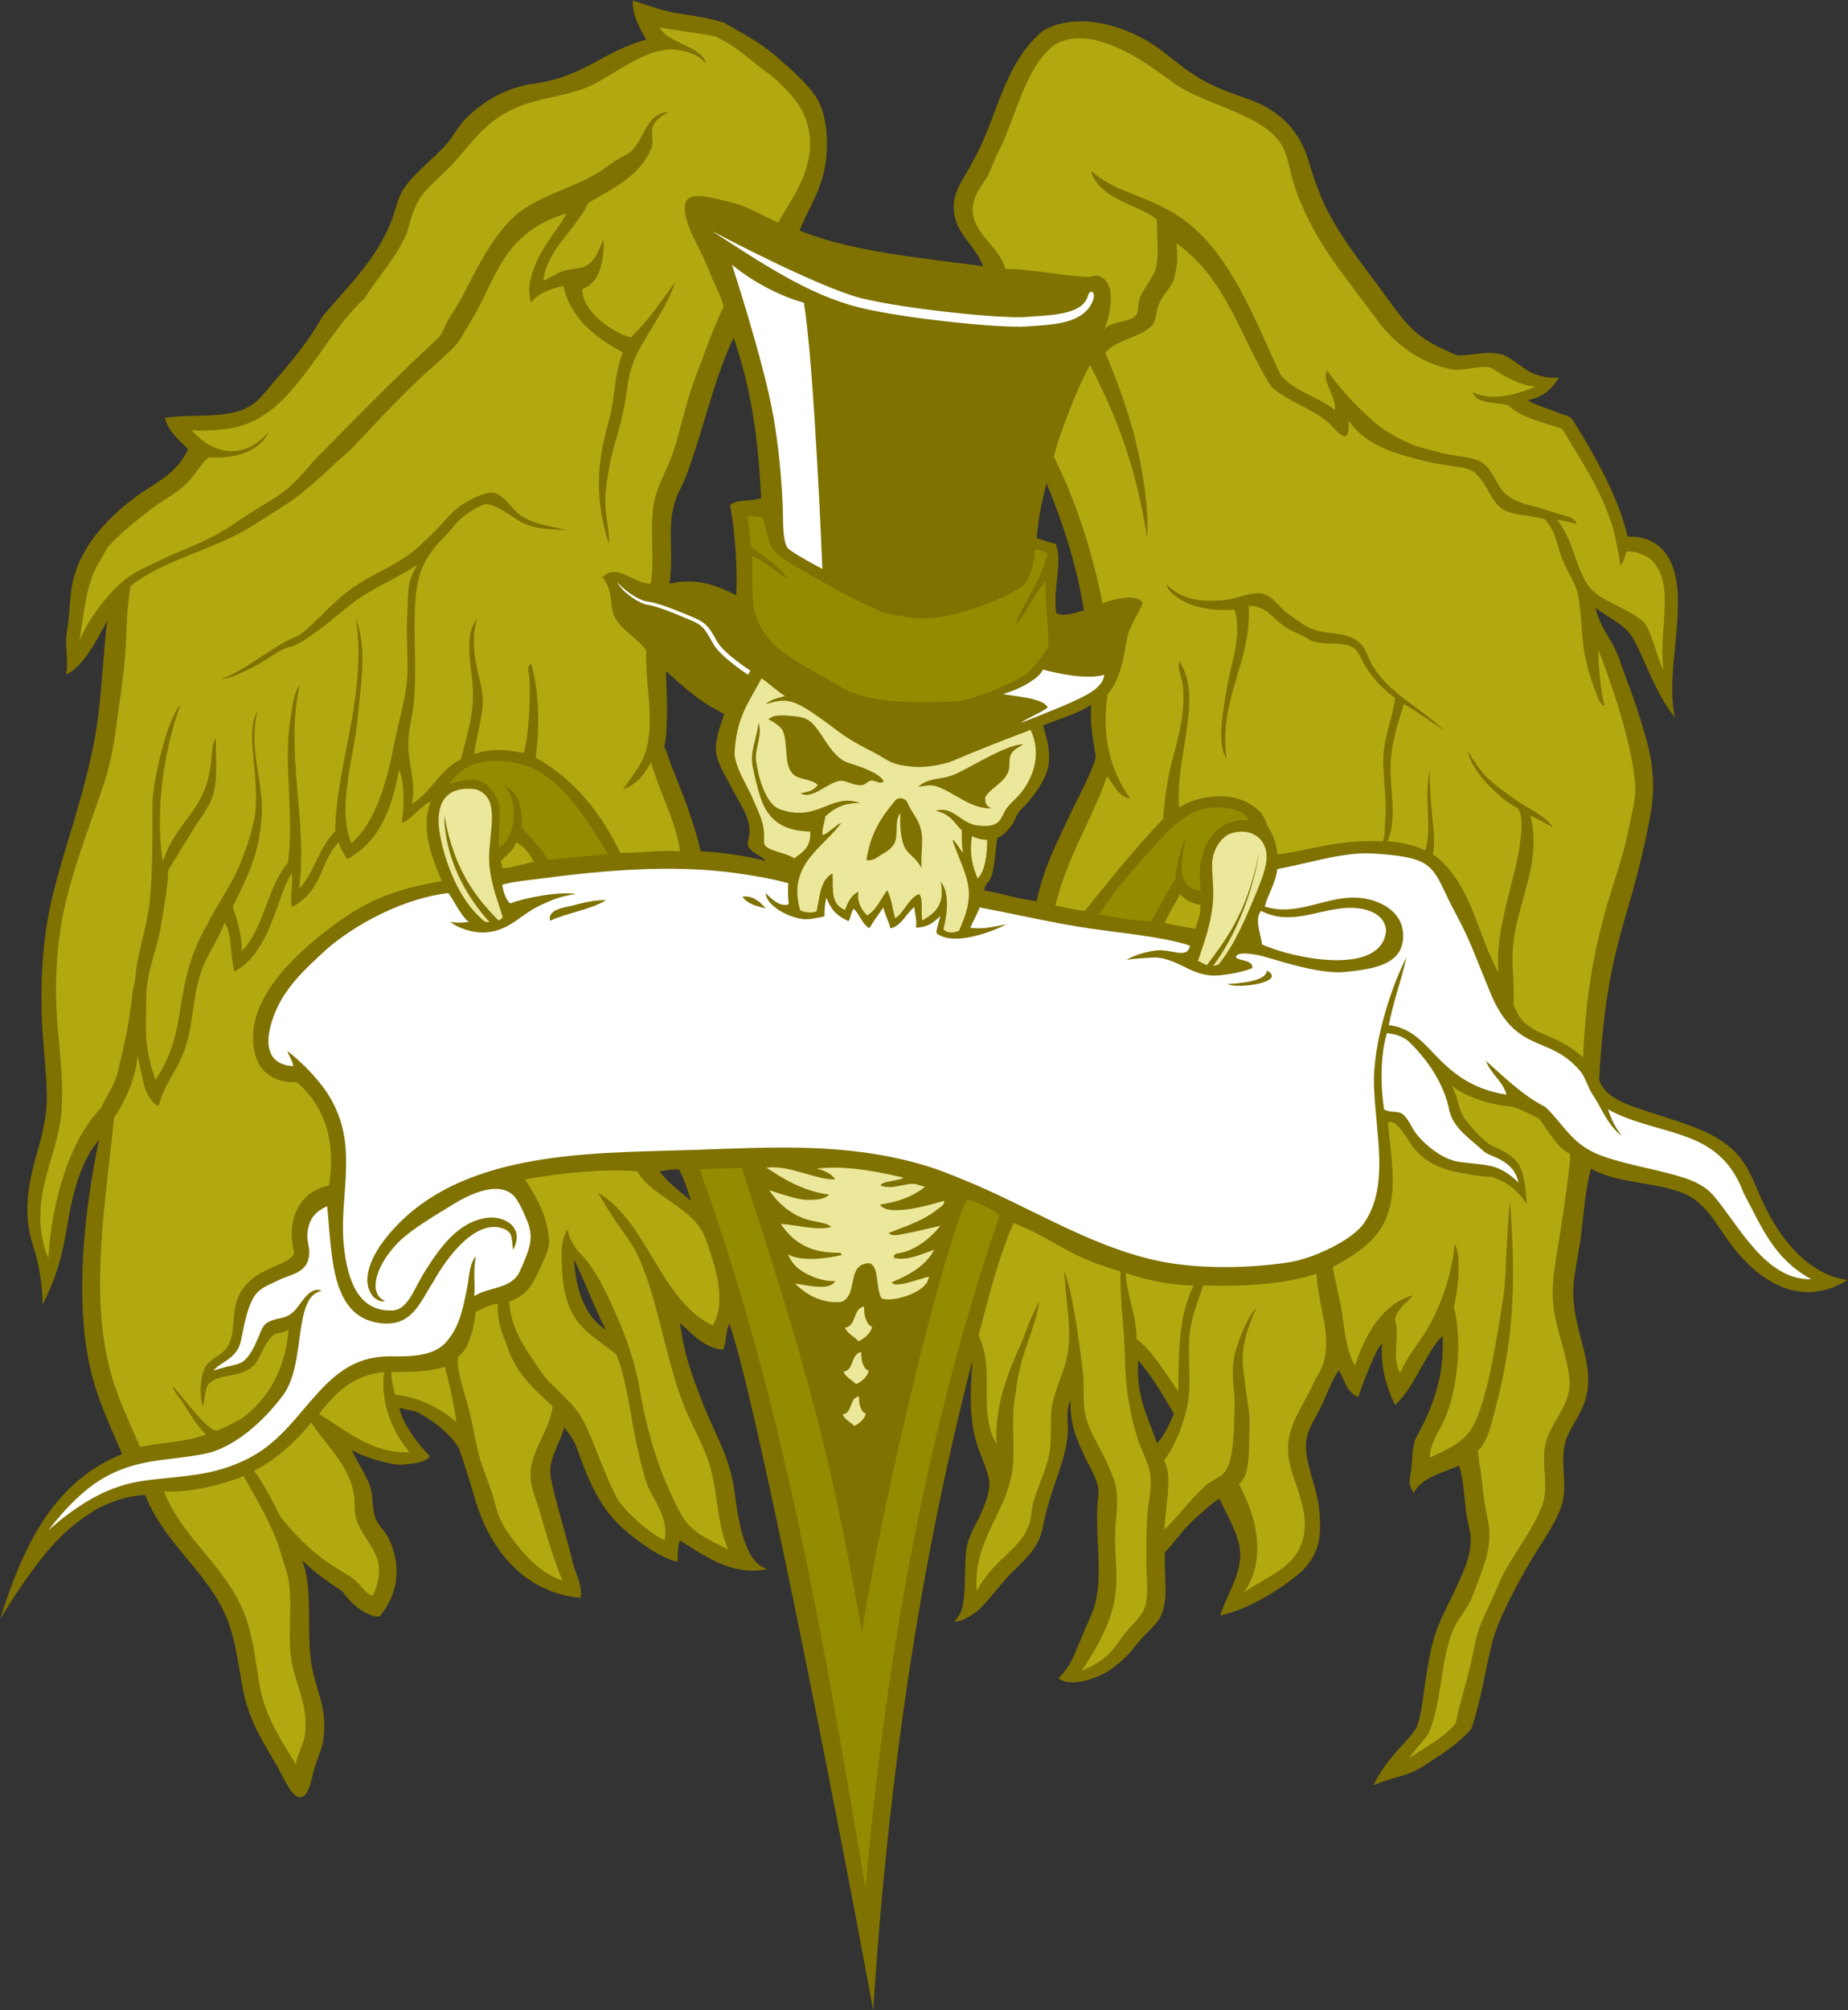 <?xml version="1.0" encoding="UTF-8" standalone="no"?>
<svg
   xmlns:dc="http://purl.org/dc/elements/1.1/"
   xmlns:cc="http://creativecommons.org/ns#"
   xmlns:rdf="http://www.w3.org/1999/02/22-rdf-syntax-ns#"
   xmlns:svg="http://www.w3.org/2000/svg"
   xmlns="http://www.w3.org/2000/svg"
   viewBox="0 0 775.547 843.293"
   height="843.293"
   width="775.547"
   xml:space="preserve"
   id="svg2"
   version="1.1"><rect x="0" y="0" width="775.547" height="843.293" fill="#333333" stroke="none"/><defs
     id="defs6" /><g
     transform="matrix(1.333,0,0,-1.333,0,843.293)"
     id="g10"><g
       transform="scale(0.1)"
       id="g12"><path
         id="path14"
         style="fill:#7f7201;fill-opacity:1;fill-rule:evenodd;stroke:none"
         d="m 207.379,4203.73 c 10.922,46.98 -5.484,87.6 3.09,134.15 9.019,48.91 7.672,100.16 16.836,148.73 25.445,134.8 142.617,241.78 244.148,305.89 48.43,30.57 95.27,62.63 120.672,120.67 -27.906,27.29 -65.5,59.84 -72.961,98.22 98.625,15 212.539,-8.87 283.43,47.7 19.574,15.62 40.004,42.86 58.929,64.55 54.582,62.56 113.028,132.77 154.357,207.66 78.72,93.72 176.98,184.76 221.69,314.31 11.02,31.93 15.61,60.34 33.68,86.99 36.61,54 93.67,93.1 134.7,140.31 22.3,25.68 37.65,58.1 61.73,81.38 55.15,53.34 110.87,87.43 196.45,106.64 169.61,17.31 236.14,106.19 370.42,140.32 -18.74,34.84 -45.12,76.13 -42.09,123.48 49.18,-16.26 97.23,-34.05 151.54,-42.1 47.24,-6.99 91.28,-14.36 135.38,-27.59 47.26,-27.94 111.41,-60.52 162.08,-104.31 46.76,-40.41 99.1,-84.99 129.09,-131.89 26.98,-42.18 37.93,-114.09 30.87,-188.02 -9.11,-95.29 -52.69,-152.23 -84.19,-230.11 166.13,-67.25 381.11,-85.58 578.08,-112.26 -28.2,73.4 -96.52,106.41 -92.6,193.64 2.35,51.77 39.5,92.37 58.93,134.7 77.21,129.94 93.73,305.53 221.7,412.52 116.48,67.24 280.2,9.55 373.22,-61.73 20.92,-16.02 57.07,-44.69 76.17,-58.68 93.17,-68.31 160.41,-75.97 240,-112.22 90.08,-47.04 128.03,-110.48 149.69,-185.51 9.06,-31.4 20.76,-63.59 30.88,-89.79 41.97,-108.79 120.31,-207.06 188.01,-297.47 34.76,-46.43 66.4,-96.26 106.64,-134.7 35.98,-34.39 87.56,-59.84 140.31,-81.39 51.19,-0.8 91.62,16.01 140.31,2.81 30.45,-8.25 73.01,-52.32 105.28,-62.43 31.21,-9.79 49.84,-13.02 73.94,-9.46 -17.81,-33.65 -50.91,-64.37 -97.83,-71.23 18.75,-15.4 70.22,-28.7 94.34,-39.66 16.79,-7.6 29.66,-6.93 44.92,-19.64 106.11,-169.29 153.4,-277.2 174.74,-370.46 101.02,2.84 149.22,-66.33 157.45,-167.97 10.04,-124.02 -35.63,-294.92 -7.64,-400.54 -59.98,65.02 -108.38,215.86 -138.28,257.41 -28.91,40.19 -74.2,55.85 -112.25,87 11.08,-47.93 31.31,-74.98 55.35,-117.64 15.06,-26.75 28.7,-71.79 40.04,-101.25 22.52,-58.31 43.54,-122.17 61.76,-185.21 17.11,-59.18 28.69,-125.48 22.44,-196.44 -3.77,-42.7 -13.47,-86.83 -22.44,-129.09 -58.46,-275.35 -123.05,-344.57 -145.94,-754.89 18.73,-64.25 108.99,-85.67 175.84,-108.11 104.55,-35.1 210.96,-60.67 273.17,-144.46 29.12,-39.2 39.68,-74.45 64.55,-129.09 58.51,-128.54 149.84,-232.79 268.63,-249.57 -150.1,-92.65 -274.35,2.95 -344.41,84.01 -53.75,62.22 -85.67,140.82 -152.41,179.59 -88.63,47.73 -221.5,35.27 -310.62,87.01 -21.74,-80.08 -22.85,-150.12 -33.67,-224.51 -8.91,-61.18 -23.87,-120.84 -22.44,-173.99 3.34,-124.88 72.91,-220.81 36.46,-333.96 -12.81,-39.78 -40.86,-75.26 -56.11,-112.24 -26.37,-63.86 2.03,-144.08 -14.05,-204.85 -15.99,-60.55 -63.37,-122.97 -95.41,-176.79 -42.98,-72.27 -109,-191.67 -128.24,-272.14 -21.25,-89.16 -32.77,-175.507 -64.31,-265.889 -49.26,-52.899 -84.24,-71.68 -141.39,-110.235 -61.23,-41.277 -91.68,-33.613 -165.96,-66.355 43.05,91.445 109.53,137.187 135.1,181.414 19.02,47.656 21.7,109.406 30.86,162.765 8.85,51.36 16.8,104.45 36.48,154.34 17.05,43.22 41.31,86.95 61.74,131.9 19.79,43.55 42.25,91.58 42.09,143.12 -0.08,28.34 -10.55,55.6 -14.02,81.39 -7.05,52.15 -7.38,102.58 -22.46,151.54 -54.49,-23.85 -118.46,-37.05 -142.74,-85.63 -19.51,27.32 -13.26,42.06 -8.81,68.78 5.26,31.38 1.92,62.36 11.23,92.61 6.14,19.86 19.15,37.23 28.07,56.12 35.31,74.63 67.09,165.48 59.71,276.32 -52.46,-51.39 -88.81,-164.88 -149.49,-217.38 -24.44,48.99 -47.05,122.56 -40.57,193.26 -17.38,-10.15 -66.17,-138.54 -74.51,-168 -36.25,12.37 -43.48,53.81 -61.74,84.18 -24.04,-35.3 -37.01,-74.85 -56.11,-115.05 -17.19,-36.16 -47.27,-74.95 -47.72,-123.49 -0.49,-55.65 34.85,-133.13 41.52,-195.94 10.06,-94.43 -0.99,-143.21 -52.73,-196.93 -28.14,-26.3 -144.69,-116.11 -258.18,-140.31 24.41,79.3 82.07,146.32 56.11,235.73 -13.63,47.03 -38.53,86.92 -58.93,131.9 -29.74,-18.86 -55.46,-44.2 -81.38,-67.37 -33.73,-30.14 -57.62,-68.31 -89.81,-101.02 -5.39,-76.78 15.53,-150.28 -16.81,-207.66 -14.79,-26.19 -53.05,-55.78 -78.58,-89.8 -24.2,-32.23 -47.6,-51.47 -73.45,-70.23 -32.84,-23.82 -119.99,-61.83 -166.65,-30.03 37,38.78 46.2,64.82 64.56,109.9 9.37,23.02 28.08,66.09 38.02,88.58 42.85,96.97 14.53,217.52 19.65,339.56 0.82,19.66 5.74,43.39 2.79,61.74 -5.33,33.38 -26.91,65.57 -42.09,98.21 -24.04,51.79 -46.85,99.08 -44.9,176.8 -15.88,-31.71 -7.62,-62.98 -8.4,-95.41 -1.77,-71.78 -39.64,-155.26 -59.35,-223.09 -34.28,-118.03 -7.05,-118.61 -120.26,-225.92 -37.69,-40.55 -62.32,-75.39 -95.91,-109.52 -11.04,-11.24 -59.16,-46.55 -80.78,-40.57 23.75,28.19 24.55,43.76 26.79,57.59 8.95,54.87 2.07,120.82 11.31,175.33 6.33,37.17 29.4,72.02 44.92,106.64 15.02,33.55 23.95,60.04 26.33,88.36 2.31,27.88 -21.11,77.89 -33.69,112.24 -29.55,80.82 -28.28,170.77 -19.65,280.63 C 2874.4,1324.82 2788.05,607.852 2749,0 c -128.41,697.473 -374.27,1943.65 -452.77,2160.7 -12.21,-21.47 -7.86,-60.9 -20.34,-82.09 -60.66,6.68 -94.05,47.61 -134.7,84.4 10.24,-92.37 38.77,-169.35 70.15,-249.75 39.57,-101.37 86.81,-171.62 101.04,-280.62 11.66,-89.48 30.8,-224.89 103.83,-244.15 -111.63,-24.47 -203.73,45.59 -275.6,89.91 -9.4,-21.47 -4.7,-48.65 -8.39,-66.54 -54.04,11.63 -122.78,62.96 -165.02,99.25 -78.41,67.5 -113.16,152.96 -151.54,259.03 -8.72,24.1 -23.24,43.77 -39.29,64.54 -13.89,-55.16 -53.75,-101.63 -42.09,-159.95 5.85,-29.26 13.91,-60.56 22.45,-92.61 15.91,-59.74 32.98,-116.2 47.71,-176.8 8.27,-34.05 29.7,-67.86 23.31,-107.41 -178.73,16.44 -285.41,152.6 -332.01,310.13 -13.36,45.19 -33.31,110.65 -50.4,160.14 -30.29,47.89 -69.91,77.89 -120.77,108.6 -20.17,12.17 -46.38,11.73 -67.36,19.64 8.7,-49.86 65.29,-123.42 95.42,-151.54 -3.55,-20.41 -66.6,-27.62 -89.81,-28.07 -34.23,-0.65 -125.22,25.51 -155.01,46.97 8.81,-26.46 49.29,-82.78 59.61,-122.73 7.28,-28.23 4.44,-56.28 11.22,-81.38 9.91,-36.74 31.46,-45.69 47.3,-79.42 21.66,-46.14 48.71,-144.06 -30.47,-240.5 -17.62,-4.66 -46.49,11.55 -58.93,19.64 -23.54,15.31 -44.74,39.63 -58.93,58.94 -45.58,31.21 -86.333,57.54 -126.282,98.21 34.301,-89.67 13.301,-208.11 28.067,-319.91 11.085,-83.99 51.545,-135.653 39.285,-241.337 -3.99,-34.383 -20.375,-60.117 -30.871,-101.023 -9.192,-35.813 -16.446,-84.395 -44.899,-84.192 -24.387,0.168 -52.617,67.043 -67.351,92.61 -42.61,73.906 -90.27,144.167 -109.45,241.332 -13.691,69.44 -20.558,131.64 -39.285,193.64 -51.722,171.25 -205.957,258.69 -269.402,423.75 -55.692,-1 -112.836,-23.09 -154.348,-44.91 C 199.75,1512.7 133.938,1445.82 0,1231.33 c 70.141,217.28 160.254,428.06 384.465,519.17 -33.16,79.12 -74.656,162.97 -98.227,260.98 -53.672,223.2 -19.644,512.34 25.262,726.82 -47.613,-53.36 -77.961,-143.42 -95.422,-244.14 -16.176,-93.38 -26.23,-161.86 -81.668,-273.27 -1.48,58.88 -8.594,96.73 -12.187,116.26 -10.524,57.18 -29.727,89.46 -34.649,147.73 -12.965,153.56 61.571,252.39 59.992,392.26 -0.73,65.57 -8.699,129.77 -12.964,191.15 -10.422,149.82 -1.743,306.16 31.16,439.8 39.859,161.91 98.601,312.62 131.703,490.23 21.836,117.19 25.816,251.11 39.289,370.43 0.531,2.28 2.816,2.79 2.809,5.61 -23.551,-34.97 -69.387,-144.96 -132.184,-170.63 z M 2138.39,2645.7 c 14.4,-30.5 27.38,-62.42 36.47,-98.23 -33.81,29.8 -71.35,55.87 -98.22,92.61 19.92,2.54 37.13,7.77 61.75,5.62 z m -331.15,-283.44 c 36.34,-71.24 63.25,-151.9 101.03,-221.69 -65.18,42.39 -94.75,120.4 -101.03,221.69 z m 1776.37,-317.11 c 43.85,-49.68 77.58,-109.51 112.25,-168.37 -15.18,-33.47 -29.47,-67.82 -53.3,-92.61 -26.56,80.1 -67.38,145.89 -58.95,260.98 z M 2096.29,4214.41 c 62.05,-55.41 109.04,-98.57 184.31,-135 -10.41,-28.65 -34.57,-89.78 -24.35,-131.61 8.64,-35.39 35.32,-76.73 54.09,-113.46 21.97,-42.97 51.59,-78.47 49.16,-132.04 -0.53,-11.72 -7.42,-24 -5.03,-35.12 4.89,-22.79 43.27,-32.57 56.12,-50.52 -60.51,16.34 -140.32,27.88 -204.85,30.88 -22.75,99.69 -58.23,183.79 -95.42,277.82 -6.8,17.19 -10.22,37.2 -19.64,50.51 6.9,21.08 6.81,47.51 8.42,75.77 3.01,52.99 -1.56,111.47 -2.81,162.77 z m 213.28,1049.55 c 32.43,-94.76 56.15,-194.27 70.15,-305.9 7.49,-59.67 12.46,-120.44 16.84,-199.24 -34.08,-12.37 -74.68,-1.39 -98.22,-22.45 16.11,-82.96 23.59,-192.02 19.65,-283.43 -64.35,32.6 -126.04,55.46 -210.47,36.48 15.93,101.37 -11.54,182.94 22.38,272.37 2.98,7.82 23.86,50.24 26.75,57.71 58.72,151.75 84.06,296.3 152.92,444.46 z m 985.49,-459.05 c 48.89,-118.57 94.73,-254.89 117.36,-399.68 -25.92,-5.87 -56.81,-21.51 -86.97,-8.42 -11.56,77.87 22.13,167.27 -2.81,218.89 -22.17,3.09 -38.07,12.46 -58.95,16.84 4.71,59.84 18.05,126.21 31.37,172.37 z m 140.68,-696.26 c -5.51,-63.93 7.07,-114.96 14.14,-165.53 -13.79,-52.41 -63.02,-140.57 -87.95,-194.56 -39.66,-85.91 -76.99,-156.14 -98.24,-258.17 -59.45,6.95 -108.59,24.23 -165.56,33.67 2.16,20.15 16.46,25.42 22.46,42.1 12.79,35.67 12.22,90.91 20.13,123.61 22.89,10.6 30.88,22.85 44.4,39.15 12.34,14.86 10.06,30.52 30.19,50.33 39.89,39.22 78.09,94.73 84.87,134.89 7.48,44.18 -2.31,84.21 -16.84,129.08 49.16,20.11 111,36.92 152.4,65.43 v 0" /><path
         id="path16"
         style="fill:#948c00;fill-opacity:1;fill-rule:evenodd;stroke:none"
         d="m 2399.36,4699.89 c 15.1,-41.95 13.19,-52.16 25.16,-85.63 10.21,-28.55 48.25,-51.41 73.06,-65.91 96.23,-56.19 184.34,-108.75 289.06,-151.54 54.72,-10.58 102.36,-21.81 162.75,-14.02 84.63,10.88 223.81,62.03 275.02,103.82 20.98,26.77 32.07,66.18 34.24,110.44 13.71,-0.32 29.59,-7.01 39.3,-11.33 -18.09,-85.75 -73.75,-149.4 -101.6,-225.39 31.54,25.52 64.49,111.54 97.44,135.65 -5.65,-74.89 8.14,-121.56 6.76,-204.69 -5.65,-10.82 -49.36,-72.08 -66.57,-83.87 -56.28,-38.51 -160.31,-77.72 -220.05,-88.43 -130.48,-4.2 -273.95,-10.58 -370.42,47.71 -115.01,73.04 -263.35,116.27 -273.75,277.97 -1.7,26.35 0.45,98.54 -2.32,132.44 39.34,-16.78 78.93,-52.17 113.31,-73.66 -27.89,44.14 -75.73,70.32 -115.06,101.03 -4.1,27.29 -6.59,64.58 -12.58,96.77 10.25,5.17 43.9,-6.02 46.25,-1.36 v 0" /><path
         id="path18"
         style="fill:#ebe79b;fill-opacity:1;fill-rule:evenodd;stroke:none"
         d="m 2397.66,4191.73 c 24.29,-16.86 51.14,-42.02 73.76,-55.9 -19.12,-6.13 -40.91,-8.03 -60.83,-25.26 27.82,6.97 49.66,15.31 79.26,7.76 48.33,-12.34 127.48,-79.81 170.5,-108.78 24.28,-16.35 54.08,-32.57 84.19,-47.71 57.06,-28.68 53.08,-42.19 135.69,-48.92 32.55,-2.65 91.18,7.19 116.88,18.05 77.46,32.75 159.9,65.49 247.42,98.41 34.32,-71.34 11.52,-146.95 -31.35,-199.44 -12.5,-15.3 -29.57,-28.89 -42.09,-44.9 -22.75,-29.1 -14.98,-67.06 -95.41,-56.12 -50.89,6.28 -74.96,62.46 -130.25,45.89 47.62,-10.15 58.67,-38.29 82.83,-61.85 0,-11.22 -1.56,-49.59 4.24,-71.67 -14.36,17.55 -23.61,37.73 -33.65,42.35 12.32,-45.84 50.31,-109.85 51.56,-168 0.94,-42.46 -15.61,-82.16 -30.86,-117.87 -9.53,-6.36 -37.5,-10.97 -49.16,4.36 16.13,63.72 15.7,123.63 -9.76,150 6.03,-15.09 3.92,-40.45 3.08,-51.04 -6.93,-37.96 -31.46,-54.45 -59.5,-71.3 -6.89,22.12 4.3,69.29 -10.94,83.05 -33.43,-12.96 -50.06,-64.19 -75.48,-75.89 -8.61,32.55 -10.72,60.45 -24.34,87.98 -20.07,-25.82 -31.82,-60.05 -62.95,-79.45 -15.74,12.52 -35.18,46.74 -27.18,75.25 -24.87,-13.08 -33.28,-32.14 -42.97,-58.41 -45.61,20.78 -36.72,58.44 -39.19,115.5 -35.8,-19.82 -39,-59.94 -50.22,-119.85 -14.94,-5.43 -38.39,-3.89 -51.77,3.87 -42.45,145.73 76.48,198.82 129.96,275.5 -20.2,-8.56 -46.31,-38.49 -59.42,-38.53 -2.73,15.66 6.28,39.23 8.9,58.17 26.11,24.42 57.59,43.47 109.45,42.1 -92.41,33.72 -131.95,-61.92 -252.57,-19.65 -45.43,15.59 -68.5,103.03 -75.08,152.5 -4.98,37.4 21.55,82.27 7.73,119.71 -6.11,-52.26 -26.66,-86.41 -19,-134.96 3.42,-21.72 18.15,-80.16 25.77,-102.25 25.61,-74.15 75.46,-102.85 156,-105.15 2.84,-47.65 -21.67,-63.16 -50.52,-84.2 -32.91,22.4 -97.35,22.48 -95.02,53.03 3.34,58.33 -13.92,83.02 -31.84,126.65 -21.36,52.02 -56.01,98.83 -61.15,148.66 5.88,118.08 44.97,161.3 85.28,238.31 z m 322.91,-1977.08 c -1.27,-40.02 13.41,-60.81 24.7,-63.01 -0.63,-16.01 -23.11,-39.07 -42.84,-45.87 -13.25,14.97 -33.85,22.61 -42.34,42.34 37.65,4.7 23.75,60.93 60.48,66.54 z m -9.03,-143.22 c -1.18,-37.14 12.44,-56.42 22.92,-58.46 -0.58,-14.86 -21.45,-36.26 -39.75,-42.57 -12.3,13.89 -31.41,20.98 -39.29,39.29 34.94,4.35 22.04,56.54 56.12,61.74 z m -7.23,-139.5 c -1.09,-34.14 11.43,-51.87 21.07,-53.75 -0.54,-13.66 -19.72,-33.34 -36.55,-39.14 -11.31,12.78 -28.88,19.29 -36.12,36.13 32.12,4 20.26,51.99 51.6,56.76 z m -74.82,682.91 c -8.13,14.22 -32.32,28.97 -58.94,33.67 77.83,9.73 163.79,-2.52 273.55,-27.96 -6,-9.89 -70.45,-10.52 -71.5,-25.37 35.16,-13.33 69,5.95 103.83,5.61 13.64,-0.13 22.32,-8.49 36.48,-8.41 -20.82,-18.02 -62.39,-45.19 -142.44,-56.89 23.86,-41.8 170.06,2.44 201.39,11.98 4.62,-12.72 -12.45,-19.77 -22.47,-28.06 -39.51,-32.71 -95.61,-51.42 -151.63,-73.24 10.62,-12.12 33.59,-5.36 47.71,-2.81 39.06,7.09 79.33,17.62 115.16,25.54 -31,-40.03 -80.07,-75.92 -120.68,-84.19 -10.02,-4.01 -27.91,-0.15 -25.25,-16.84 39.83,-11.37 90.63,13.85 126.28,25.27 -27.71,-54.62 -90.73,-84.42 -133.06,-101.89 7.75,-20.26 78.96,8.18 116.22,17.7 -2.05,-52.88 -128.13,-85.15 -150,-66.86 -17.66,33.77 -5.96,102.36 -38.02,108.95 -74.04,-2.66 -31.84,-102.22 -88.45,-122.31 -66.44,-4.71 -112.91,27.59 -144.47,57.77 25.16,-0.73 108.26,-26.45 126.28,8.41 -33.34,-2.4 -80.08,12.82 -112.25,36.49 -16.38,12.04 -28.68,28.77 -36.48,47.7 41.18,-24.57 124.71,-12.62 168.47,-2.6 1.64,10.98 -11.19,5.67 -33.77,8.21 -77.67,4.66 -124.14,40.5 -157.15,89.81 47.17,-2.06 113.13,-21.89 158.11,-9.5 -7.95,11.87 -49.82,16.79 -65.5,20.72 -56.28,14.06 -101.34,52.34 -129.09,95.41 22.81,-8.4 66.64,-22.23 95.41,-28.06 24.75,-5.01 79.76,-4.93 92.61,14.04 -81.68,10 -146.79,51.5 -196.44,84.18 65.91,11.38 159.59,-39.87 216.09,-36.47 z m -1046.75,825.03 c -3.21,-4.53 -7.72,-8.04 -13.06,-10.58 -65.76,67.48 -139.13,152.21 -170.52,329.83 -0.03,-0.53 -9.83,-167.61 142.29,-335 -4.91,0.14 -9.91,0.72 -14.83,1.72 -108.17,86.07 -145.41,266.3 -145.93,314.31 -0.81,73.04 34.57,111.24 114.27,102.94 90.42,-25.23 37.95,-147.75 45.69,-237.64 5.64,-65.65 28.67,-119.97 42.09,-165.58 z m 2253.43,-148.73 c -5.92,-2.75 -11.42,-4.17 -16.58,-4.63 120.7,165.36 144.22,356.81 144.26,357.35 -38.32,-197.59 -112.62,-284.51 -164.14,-354.68 -10.26,3.52 -19.24,9.51 -28.07,13.19 16.82,50.31 43.67,120.24 47.72,196.43 2.2,41.85 -5.1,80.55 -2.82,115.06 2.66,40.17 29.77,80.44 58.93,89.8 61.48,19.74 113.57,-14.84 112.24,-75.77 -0.68,-32.35 -16.77,-72.01 -30.85,-106.64 -33.89,-83.34 -71.88,-171.98 -120.69,-230.11 z m -728.47,392.4 c 0.56,-43.57 -6.92,-101.61 -29.89,-121.67 -12.05,28.44 -28.04,72.42 -17.52,133.11 12.74,-7.72 36.76,-12.01 47.41,-11.44 z m -435.33,241.53 c -63.53,20.26 -87.05,115.29 -132.69,137.8 -12.49,6.15 -27.58,8.79 -47.68,10.44 -23.67,1.94 -57.96,5.23 -72.97,-11.22 10.46,-3.45 31.58,-16.65 43.65,-31.73 22.97,-47.36 -0.78,-121.53 43.33,-147.1 17.46,-10.12 51.14,-10 68.5,-27.1 -5.82,-10.07 -22.17,-22.83 -54.96,-26.03 36.11,-23.26 86.68,35.59 126.77,39.1 15.63,1.37 38.21,-13.78 61.74,-14.03 19.83,-0.21 22.29,15.15 37.55,14.62 11.2,-0.37 25.91,-12.31 36.48,-2.8 -12.26,26.6 -70.02,45.39 -109.72,58.05 z m 338.76,-33.39 c -12.58,-5.79 -32.59,-11.84 -47.69,-14.03 -23.52,-3.4 -56.48,-9.76 -71.53,-27.1 24.95,2.59 34.26,7.39 55.65,1.29 22.73,-6.48 56.83,-28.11 71.99,-35.93 28.2,-16.7 62.91,-34.64 101.02,-33.67 -22.29,10.94 -16.62,22.26 -19.63,33.67 18.14,33.38 60.86,44.55 74.41,84.76 4.51,13.43 1.27,31.75 4.75,43.55 7.03,23.94 24.76,27.96 41.38,39.61 -49.74,1.06 -161.4,-69.58 -210.35,-92.15 z m -195.37,-88.06 c -43.23,-51.24 -75.6,-102.12 -88.06,-184.15 25.45,-3.07 36.26,12.28 56.13,22.46 13.92,7.12 23.21,17.64 29.03,25.36 18.39,24.37 0.76,73.05 21.38,100.36 -0.39,-36.97 -0.47,-70.74 11.36,-101.77 11.47,-30.08 33.37,-31.41 56.09,-71.66 -3.9,38.05 4.79,76.91 0,109.44 -6.28,42.53 -29.25,60.6 -44.23,95.1 -4.38,16.29 -31.9,22.3 -41.7,4.86 v 0" /><path
         id="path20"
         style="fill:#948c00;fill-opacity:1;fill-rule:evenodd;stroke:none"
         d="m 3932.27,3744.68 c -115.34,10.89 -171.9,-103.94 -151.45,-222.21 -83.44,11.63 -61.17,104.42 -45.66,169.97 -17.52,-33.93 -32.52,-85.12 -34.95,-134.15 -33.2,-47.24 -44.66,-83.7 -77.32,-131.49 -56.72,2.81 -93.51,8.69 -161.97,21.49 47.24,79.51 140.92,180.65 209.69,255.37 29.08,31.59 82.63,72.11 126.28,78.58 66.53,8.88 120.04,-4.82 135.38,-37.56 z M 2334.82,2651.32 c 242.25,-734.03 294.54,-996.24 378.85,-1459.28 77.92,475.16 253.6,1191.96 330.37,1359.91 23.79,-6.41 76.17,-26.85 102.85,-49.74 C 2928.98,1863.86 2791.47,1152.17 2724.9,383.828 2595.31,1149.86 2468.52,1912.66 2202.93,2645.7 c 47.52,5.44 95.24,1.78 131.89,5.62 z m -420.56,986.55 c -59.9,-3.37 -124.12,-12.78 -190.72,-17.14 -14.56,35.79 -59.19,71.69 -81.96,104.6 5.74,41.79 -4.91,110.37 -56.03,129.87 52.18,-52 36.77,-164.33 -13.55,-196.59 -6.16,38.37 9.82,118.18 -5.71,150.73 -23.1,45.16 -51.25,86.02 -151.33,49.11 67.68,106.48 206.11,68.85 233.97,60.34 125.59,-38.43 207.68,-189.85 265.33,-280.92 v 0" /><path
         id="path22"
         style="fill:#b2a910;fill-opacity:1;fill-rule:evenodd;stroke:none"
         d="m 2076.64,6240.54 c 42.03,-10.08 128.92,-18.26 174.66,-28.95 53.25,-24.03 89.25,-54.96 131.23,-88.92 24.65,-19.94 45.71,-32.63 68.12,-54.16 43.59,-41.88 87.54,-87.88 97.45,-161.92 15.25,-114.01 -51.89,-199.29 -98.22,-280.63 -49.94,20.65 -89.86,49.98 -152.21,64.43 -50.92,11.81 -132.47,40.13 -140.81,-7.5 -8.39,-47.96 38.79,-126.6 57.3,-166.37 10.75,-23.13 21.89,-52.47 33.67,-78.58 11.69,-25.92 26.57,-57.5 30.87,-78.57 -9.02,-12.9 -17.13,-34.5 -25.26,-53.32 -22.89,-53.05 -44.84,-117.48 -64.55,-168.38 -29.13,-75.27 -45.86,-163.38 -70.15,-235.72 -19.35,-57.63 -54.42,-111.28 -61.74,-168.38 -11.24,-87.71 4.52,-159.36 -8.42,-244.15 -48.6,-2.53 -109.55,68.66 -151.53,19.64 37.9,-47.58 19.18,-89.48 39.28,-126.27 23.32,-42.7 71.86,-65.39 98.22,-103.84 -5.08,-108.87 33.03,-232.7 -8.53,-335.87 -14.09,-35 -44.31,-69.44 -64.43,-101.91 59.31,24.53 77.63,70.03 88.25,86.62 25.29,-94.44 75.52,-176.35 91.35,-280.25 -72.5,3 -117.87,-5.08 -188.03,-5.61 -61.53,127.41 -145.54,232.36 -266.58,300.27 12.71,95.86 11.11,209.38 -14.04,294.66 -17,-7.76 -6.08,-29.4 -5.61,-42.1 3.07,-83.65 -1.73,-174.48 -17.81,-238.05 -43.48,6.84 -94.8,19.04 -155.98,-3.49 6.23,62.1 33.13,131.46 25.45,189.11 -5.38,40.27 -15.74,70.28 -22.85,114.17 -5.99,37.05 -6.15,79.89 6,123.59 -39.74,-52.65 -21.05,-135.83 -14.42,-202.17 9.07,-90.58 -18.38,-170.15 -36.48,-241.34 -66.27,-31.95 -93.02,-103.42 -154.34,-140.31 14.71,60.87 -9.8,121.05 -11.23,182.41 -1.13,49.21 11.15,79.34 16.46,128.09 11.54,105.88 -0.05,198.62 4.64,305.36 4.42,100.43 22.22,154.71 93.86,226.26 20.38,20.36 31.02,37.68 47.81,53.08 18.32,16.79 62.71,47.57 84.18,47.71 33.37,0.21 88.81,-48.24 120.68,-61.74 42.62,-18.04 82.84,-15.85 134.7,-19.64 -87.73,18.39 -110.58,22.49 -149.9,47.7 -26.69,17.13 -51.36,67.41 -85.82,70.16 -28.69,2.29 -73.27,-22.43 -95.43,-36.48 -37.71,-23.91 -67.53,-67.16 -101.02,-98.22 -22.71,-21.08 -43.45,-42.84 -70.16,-61.75 -49.77,-35.21 -110.13,-59.32 -168.38,-98.21 -70.52,-47.09 -109.88,-104.71 -177.081,-155.3 -75.832,-26.27 -159.942,-106.99 -243.852,-136.56 33.199,2.35 66.109,21.32 98.219,36.49 35.387,16.71 67.367,43.4 101.023,58.93 12.137,5.61 23.84,6.21 33.68,11.23 62.215,31.7 119.581,84.28 176.801,129.09 68.09,53.32 139.9,78.19 208.69,124.23 -37.3,-57.78 -27.89,-97.22 -31.9,-152.3 -4.73,-64.97 2.77,-130.62 0,-193.63 -3.03,-68.87 -25.73,-138.76 -39.29,-207.67 -25.67,-130.46 -58.16,-252.48 -136.83,-322.94 -46.64,112.84 8.44,271.32 19.26,391.04 9.35,103.41 32.2,221.8 -5.9,316.36 25.29,-131.42 -11.64,-314.33 -15.3,-335.34 -17.11,-97.96 -48.69,-225.42 -49.25,-335.35 -47.07,-41.8 -68.871,-135.22 -113.117,-179.83 26.961,216.73 -45.309,422.85 0.867,640.05 -20.18,-28.08 -21.805,-67.52 -28.062,-103.83 -24.297,-140.88 12.675,-304.82 -8.422,-454.62 -63.379,-71.31 -79.922,-218.39 -145.93,-277.74 5.18,38.08 -19.195,114.13 -27.375,138.89 14.961,32.42 27.973,57.83 41.414,88.34 26.653,60.51 42.926,111.14 49.352,196.14 7.965,105.33 -43.824,215.64 -13.067,331.07 -16.722,-22.91 -18.101,-68.55 -16.644,-97.85 3.258,-65.36 14.711,-129.59 11.23,-199.24 -3.082,-61.52 -27.808,-129.82 -50.519,-185.21 -27.442,-66.94 -71.903,-125.88 -103.832,-190.84 -113.164,-197.61 -51.77,-322.2 -161.403,-486.04 -42.101,116 -27.636,178 -29.515,243.07 -2.696,93.65 35.476,163.57 47.797,248.59 7.234,49.89 21.582,114.83 21.386,166.57 24.125,41.18 55.145,89.02 79.934,130.45 31.621,52.85 64.074,79.66 69.867,154.79 3.574,46.43 -0.25,89.76 0,131.9 -10.648,-16.19 -10.875,-43.27 -14.031,-67.36 -13.485,-164.22 -108.598,-187.13 -152.695,-321.91 -24.399,152.32 1.722,347.33 55.726,494.31 -45.086,-48.75 -88.125,-252.22 -88.254,-309.9 -0.226,-108.12 1.379,-209.59 -8.414,-308.69 -6.117,-61.93 -27.492,-129.05 -39.285,-193.64 -5.523,-30.23 -5.648,-59.55 -14.031,-86.99 -11.922,-112.78 -27.199,-170.68 -47.707,-258.18 -9.336,-39.82 -35.348,-73.2 -50.512,-109.45 -100.117,-103.99 -155.211,-285.69 -168.094,-476.17 -70.574,181.93 28.844,308.65 41.805,462.14 9.598,113.62 -13.645,231.29 -16.832,342.37 -2.781,97.01 4.457,199.47 25.254,294.66 29.726,136.1 81.519,264.18 126.285,398.5 21.012,63.03 32.547,134.4 42.094,207.66 9.113,69.92 21.484,145.41 25.258,218.88 3.23,62.9 4.25,132.66 15.48,191.94 108.926,86.87 269.297,113.27 396.566,197.66 40.512,26.86 103.297,63.02 139.239,92.53 38.066,31.25 68.887,58.28 105.387,93.16 18.53,17.71 38.94,32.37 56.12,50.52 68.92,72.8 140.77,150.68 216.09,221.69 34.28,32.32 74.27,65.2 106.64,98.22 18.21,18.58 33.27,50.66 50.5,78.58 82.54,133.71 96.32,277.91 302.35,340.41 -32.81,-61.09 -94.06,-117.19 -114.33,-211.33 -6.63,-30.82 -3.58,-38.76 1.75,-69.39 19.57,25.02 49.02,40.15 102.09,52.55 22.7,-104.5 104.59,-164.55 187.14,-209.21 -29.6,-79.08 -23.4,-139.46 -41.48,-205.89 -30.26,-111.21 -56.98,-226.31 -2.55,-395.91 4.03,26.31 -8.44,81.59 -9.86,105.23 -3.27,54.54 2.03,81.1 12.67,141.72 9.2,52.33 30.26,108.66 42.1,165.57 18.84,90.66 9.8,110.85 43.59,183.47 27.97,60.13 102.07,157.99 119.17,226.25 -50.46,-73.4 -92.47,-129.15 -137.99,-173.43 -51.46,11.29 -156.38,81.26 -152.69,151.87 23.3,9.44 41.85,28.75 49.34,46.82 14.7,35.45 19.31,70.49 16.83,109.44 -16.13,-34.31 -24.62,-70.52 -61.54,-86.03 -10.81,-4.54 -43.03,-7.72 -54.28,-10.09 -25,-5.25 -50.51,-22.81 -73.83,-34.73 10.57,97.94 104.84,165.15 141.96,245.91 82.13,48.22 163.14,84.94 199.24,173.98 9.47,23.37 -6.84,50.55 7.36,73.45 7.11,11.48 16.46,23.76 45.96,38.81 -68.98,-2.84 -76.04,-82.79 -115.06,-120.67 -15.18,-14.74 -42.02,-25.34 -61.74,-39.29 -20.47,-14.49 -39.12,-28.3 -58.93,-39.29 -84.9,-47.05 -190.9,-70.94 -258.18,-137.51 -66.41,-65.7 -108.23,-153.48 -157.14,-246.95 -10.71,-20.44 -25.84,-42.2 -39.3,-64.53 -14.48,-24.06 -20.26,-49.14 -36.47,-64.55 -33.55,-31.88 -67.19,-62.68 -101.03,-95.42 -90.46,-87.47 -181.59,-180.36 -272.22,-272.2 -34.16,-34.64 -62.702,-74.8 -98.214,-103.84 -33.09,-27.06 -75.395,-50.94 -115.055,-75.77 -38.351,-24.01 -77.223,-52.83 -115.058,-72.96 -56.309,-29.95 -117.375,-50.16 -173.993,-78.58 -56.695,-28.46 -83.289,-35.46 -128.535,-77.19 -45.851,-42.28 -103.519,-119.78 -124.023,-178.18 10.472,63.38 16.527,133.47 36.476,193.63 13.192,39.79 34.821,71.15 53.317,103.84 39.976,44.13 86.734,82.02 137.511,120.66 39.071,29.74 83.262,50.43 115.059,84.19 23.434,24.89 39.215,55.02 64.547,78.58 72.797,-8.36 161.789,15.27 188.019,78.57 -68.707,-82.02 -165.597,-80.12 -241.625,6.21 35.719,-3.46 64.661,-0.44 95.7,2.21 121.672,10.44 192.211,86.26 258.175,171.19 64.299,82.79 119.579,176.92 190.829,241.34 43.29,68.02 97.2,125.43 131.89,202.05 11.78,38.03 21.36,85.49 47.71,120.67 26.21,35.01 68.4,67.27 101.02,103.83 64.28,72.02 106.79,137.3 204.86,176.8 65.72,26.47 146.23,33.48 210.48,58.93 87.31,34.6 198.97,141.71 301.63,117.4 23.29,-5.52 55.11,-13.03 77.21,-41.63 -10.3,56.38 -119.5,62.38 -145.93,115.06 z M 4142.07,2317.36 c 2.38,0.51 2.64,-1.09 2.81,-2.81 5.75,-99.28 50.41,-193.99 19.63,-283.42 -6.74,-19.59 -21.35,-40.21 -30.86,-61.74 -27.01,-61.14 -82.15,-127.59 -78.59,-210.47 3.87,-89.19 76.97,-181.22 44.92,-283.44 -27.6,-87.91 -120.98,-114.44 -182.42,-159.96 61.4,91.62 45.98,204.87 2.81,300.27 -7.01,15.49 -13.01,27.09 -19.65,39.3 8.07,9.23 13.38,13.27 19.16,27.47 16.49,40.43 11.7,114.25 13.93,157.08 2.32,44.26 -8.81,81.97 -13.44,126.94 -7.3,71.09 -24.55,109.47 34.55,243.11 -17.13,-14.48 -37.63,-59.4 -45.78,-80.35 -14.65,-37.78 -27.99,-71.51 -28.07,-120.68 -0.03,-32.57 6.47,-70.74 5.63,-109.43 -1.54,-70.34 -2.56,-163.85 -28.07,-202.06 -12.73,-19.06 -42.42,-28.51 -61.74,-44.89 -41.54,-35.24 -88.51,-99.37 -130.44,-139.29 0.68,69.53 27.55,164.88 -1.45,217.86 31.8,40.69 56.54,102.55 69.77,156.22 18.26,74.19 5.43,137.22 8.8,219.82 2.72,66.09 28.21,123.87 44.91,173.99 115.88,-3.99 255.95,3.06 353.59,36.48 z m 561.25,2845.57 c 30.57,-18.08 77.77,-48.91 131.31,-53.32 -40.74,-17.5 -133.75,-51.33 -198.65,-16.84 11.83,-39.61 72.28,-30.6 112.24,-42.09 45.61,-41.38 105.35,-51.63 169.92,-74.04 58.52,-98.44 139.09,-215.08 167.21,-341.66 4.81,-21.59 12.85,-62.42 15.78,-88.89 11.23,11.05 14.4,31.58 20.32,44.36 31.85,1.91 50.09,-9.79 70.17,-19.65 86.6,-73.78 30.18,-206.67 44.69,-351.29 -17.89,29.78 -37.7,129.15 -64.34,152.05 -35.37,30.4 -107.28,58.89 -139.67,81.08 -73.94,50.7 -66.81,163.5 -130.8,238.27 17.5,-2.89 39.63,-6.78 62.82,-13.47 -10.16,27.6 -54.61,28.09 -83.05,39.47 -41.56,16.66 -101.21,23.23 -126.86,44.72 -53.59,30.83 -44.7,101.93 -115.64,120.67 -31.19,8.24 -68.07,9.87 -103.83,19.65 -31.52,8.61 -68.55,16.49 -95.41,28.05 -28.3,12.19 -75.25,37.17 -98.22,56.13 -48.83,40.33 -107.76,96.55 -162.76,173.99 -20.7,-30.88 30.06,-80.71 24.09,-124.18 -52.05,42.43 -129.01,58.38 -171,110.88 -92.93,197.06 -173.81,432.51 -369.45,526.85 -77.78,41.68 -157.76,53.45 -227.31,115.05 23.66,-93.21 169.2,-112.17 207.85,-154.93 -1.87,-51.64 7.37,-101.6 -2.98,-148.14 -7.64,-34.33 -44.18,-70.44 -53.32,-103.83 -3.79,-13.82 -1.43,-35.1 -8.42,-44.91 -23.09,-32.33 -85.22,-14.44 -103.85,-53.32 17.87,36.04 47.46,153.52 -14.02,174 -12.78,4.26 -22.03,-3.37 -36.49,-2.81 -74.41,2.9 -180.04,25.21 -258.18,25.26 -23.09,84.84 -142.42,129.14 -89.79,238.53 9.24,19.21 25.53,37.08 36.49,58.93 10.15,20.29 17.13,43.93 28.06,64.55 53.73,101.33 82.56,258.61 168.36,333.94 35.51,31.19 93.03,36.18 145.94,22.45 91.31,-23.7 166.72,-79.72 238.54,-131.89 97.13,-70.55 270.07,-95.26 336.75,-188.02 23.73,-33.05 29.4,-86.24 42.09,-126.28 35.65,-112.59 94.57,-207.95 159.95,-294.66 36.05,-47.81 69.9,-93.88 109.45,-145.93 53.69,-70.63 135.47,-131.29 231.29,-148.09 40.45,-7.09 104.96,21.43 130.72,-0.64 z m -998.79,397.61 c 159.55,-117.36 194.04,-283.5 297.23,-450.93 49.41,-45.02 126.64,-67.76 179.61,-112.25 18.14,-15.25 28.43,-37.36 53.3,-44.9 12.81,7.75 11.91,29.25 11.23,50.51 59.22,-84.85 154.02,-105.93 255.1,-131.38 28.39,-7.15 84.92,-12.49 114.08,-19.46 67.42,-16.13 69.67,-114.67 130.33,-135.4 32.77,-13.1 79.04,-12.99 117.64,-24.66 42.09,-45.6 33.45,-80.04 64.78,-146.52 14.14,-30.05 33.34,-59.51 39.28,-87 13.98,-64.82 10.21,-133.11 22.44,-193.63 9.24,-45.61 21.56,-87.03 39.3,-129.09 4.08,-9.7 9.69,-27.69 22.44,-30.87 -11.11,40.3 -20.16,132.42 -18.75,174.83 48.96,-123.88 99.24,-283.22 113.5,-400.04 8.1,-66.54 -8.29,-106.86 -20.9,-173.17 -11.86,-62.19 -43.21,-152.74 -61.08,-212.89 -51.21,-172.54 -71.85,-315.39 -80.11,-494.4 -84.26,71.37 -128.25,62.19 -180.12,105 -18.34,15.12 -28.95,36.92 -38.77,60.57 3.92,52.29 -5.51,111.34 -2.81,165.57 7.5,150.29 94.8,271.07 56.13,429.35 23.71,-11.83 46.89,-24.19 70.16,-36.48 -26.41,38.54 -75.94,56.56 -118.09,86.93 -32.44,23.38 -65.76,46.01 -91.58,72.37 -15.37,15.72 -36.33,44.44 -57.58,80.05 5.45,-38.75 43.28,-85.7 67.99,-110.25 29.02,-28.83 52.89,-50.51 89.41,-70.46 16.56,-23.13 11.52,-61.43 8.83,-92.31 -10.63,-121.1 -83.03,-280.28 -69.59,-423.89 -31.11,53.3 -55.49,128.73 -79.16,188.17 -24.47,61.57 -63.22,139.69 -127.13,183.73 11.45,61.75 -10.39,126.3 -10.37,265.27 -19.3,-88.25 8.42,-181.65 -14.04,-252.57 -36.72,17.23 -84.77,26.79 -118.54,28.16 28.69,68.18 10.1,148.69 9.1,221.6 -1.07,78.45 22.25,146.11 42.09,210.47 37.29,-20.35 92.5,-61.41 125.04,-81.53 -82.5,78.14 -165.15,109.92 -222.28,200.28 -15.37,24.33 -23.26,62.43 -47.99,79.46 -46.51,32.01 -85.74,16.73 -146.94,39.36 -19.02,7.04 -58.88,37.04 -75.44,48.67 -25.59,17.96 -43.91,55.72 -81.37,61.74 -35.1,5.65 -78.97,-17.93 -114.61,-20.76 -70.66,-5.58 -130.72,-3.32 -182.87,48.82 0.97,-23.39 46.33,-51.88 72.97,-61.73 40.86,-15.12 88.51,-21.32 140.31,-16.84 25.43,-84.07 -12.31,-169.56 -25.25,-252.57 -8.93,-57.26 -32.68,-171.14 0,-216.08 -25.71,188.74 78.76,300.57 70.15,479.87 53.13,2.35 77.52,-40.61 112.25,-64.54 28.88,-19.92 56.38,-25.35 84.18,-44.9 47.42,-16.1 94.29,-1.91 129.1,-19.65 20.76,-10.58 29.9,-42.29 42.09,-61.73 24.82,-39.67 57.28,-73.6 92.62,-98.23 -5.34,-59.33 -33.4,-116.76 -36.49,-185.21 -2.91,-64.22 12.6,-134.3 5.61,-199.24 -2.42,-22.46 1.79,-38.49 -6.98,-67.26 -145.52,7.55 -232.42,-30.25 -332.38,-40.84 -3.03,33.56 -12.75,60.59 -31.07,88.45 -4.92,16.77 -11.99,32.25 -22.44,44.91 -78.89,78.12 -201.51,49.23 -255.96,14.1 -13.13,158.47 77.79,344.77 0.58,460.15 -6.52,-25.97 8.6,-51.25 11.22,-75.77 8.77,-82.33 -13.34,-161.59 -33.36,-235.71 -15.49,-57.34 -25.9,-136.27 -28.19,-184.07 -89.25,-92.86 -165.97,-190.14 -247.15,-290.2 -32.4,3.25 -58.88,10.73 -92.59,16.83 38.49,157.63 112.34,263.24 162.75,406.91 22.01,-25.7 32.77,-62.65 72.97,-70.15 -77.85,109.59 -86.76,225.63 -70.74,328.78 42.48,49.46 50.29,120.96 62.32,181.96 7.17,36.4 35.9,70.67 47.5,105.38 -18.03,31.86 -101.44,9.16 -126.07,-1.55 -30.65,154.34 -81.72,318.71 -153.19,460.42 13.21,65.94 87.35,249.59 113.91,288.86 79.24,-154.89 142.25,-305.34 179.59,-544.42 4.47,63.96 -4.38,141.41 -16.84,213.28 -24.1,139.08 -68.36,259.92 -115.05,370.42 36.05,42.51 110.84,46.32 148.73,87 12.44,19.79 10.21,40.92 19.64,64.54 12.93,32.4 44.24,58.33 50.51,89.8 10.47,52.47 8.19,51.54 5.86,102.96 z m 865.84,-2651.09 c 46.33,-37.69 130.86,-61.54 185.59,-65.13 12.87,-0.85 74.08,-28.68 90.66,-39.99 6.92,-4.73 52.81,-90.54 94.96,-108.62 5.02,-2.14 -3.79,-68.1 -8.14,-100.53 -7.52,-55.79 -13.62,-97.67 -22.46,-154.34 -9.59,-61.54 -25.3,-133.28 -22.44,-199.24 3.24,-75.05 32.22,-144.17 44.9,-207.67 4.12,-20.72 9.24,-46.06 8.42,-64.54 -3.48,-77.85 -68.17,-127.21 -78.58,-199.25 -8.49,-58.73 12.7,-126.2 -8.42,-182.41 -27.16,-72.33 -77.73,-135 -115.06,-202.05 -18.14,-32.59 -32.51,-72.69 -50.52,-109.45 -17.58,-35.88 -32.42,-69.52 -41.51,-105.57 -4.22,-16.7 -8.49,-37.93 -11.79,-54.38 -14.71,-72.94 -35.86,-131.522 -53.32,-213.28 -38.11,-47.023 -95.63,-74.629 -145.94,-109.453 19.08,27.703 42.36,51.191 61.74,78.582 42.3,108 34.86,212.371 72.97,317.121 12.77,35.12 39.88,63.23 56.11,95.4 11.42,22.62 20.96,52.65 30.88,78.58 15.8,41.2 31.07,84.33 30.86,137.5 -0.1,27.1 -10.86,67.98 -16.82,106.65 -5.8,37.48 -7.28,77.07 -14.04,106.64 -2.7,11.81 -3.32,34.49 -5.53,47.03 33.73,29.48 45.82,99.27 56.72,139.73 61.31,227.67 61.07,420.35 44.24,643.9 -9.51,-68.82 -12.91,-247.99 -19.67,-291.86 -19.59,-127.45 -49.18,-323.97 -95.41,-412.53 -27.11,-51.95 -83.48,-76.57 -137.5,-101.01 0.98,48.79 33.36,85.66 50.51,129.07 37.85,95.84 52.5,240.14 25.25,345.18 12.56,46.22 25.88,163.83 2.72,197.77 -9.3,-98.04 -43.11,-198.66 -95.32,-281.96 -24.45,-39 -56.36,-74.56 -75.78,-123.47 -29.31,43.42 0,118.7 -16.81,168.37 7.75,36.21 37.26,50.64 56.11,75.77 -96.33,-27.14 -149,-122.26 -182.42,-221.69 -27.4,50.54 -31.43,106.3 -42.07,176.8 -4.77,31.48 -20.76,91.07 -27.39,133.25 97.41,55.61 170.69,101.24 185.69,224.57 8.51,70.09 -4.14,149.14 -12.68,230.75 15.55,4.94 27.4,5.58 77.05,-73.94 50.86,-68.23 122.05,-80.38 197.68,-92.19 55.94,-8.72 40.49,2.9 84.76,-18.35 20.38,-9.76 43.79,-23.36 78.19,-71.74 -9.61,129.33 -23.13,143.23 -107.58,182.37 -26.66,12.35 -69.9,59.71 -88.24,87.01 -23.56,35.1 -14.48,54.8 -40.57,102.6 z M 3527.48,2325.78 c -2.23,-89.97 12.31,-179.02 14.04,-272.21 1.78,-95.33 16.16,-184.04 42.09,-260.98 14.03,-41.6 37.91,-75.78 39.28,-126.28 1.04,-37.43 -8.57,-73.03 -11.21,-112.27 -2.91,-43.21 -2.23,-92.01 -2.79,-137.5 -0.71,-54.1 10.84,-116.39 -8.44,-157.15 -11.9,-25.13 -36.07,-44.55 -58.07,-72.67 -35.33,-45.2 -49.14,-82.03 -136.72,-117.77 42.99,64.82 98.95,153.43 107.8,254.99 4.41,50.61 -2.87,106.13 -2.82,162.76 0.06,51.13 11.74,107.58 2.82,159.96 -3.69,21.61 -17.97,51.85 -28.07,75.77 -21.97,52.05 -69.2,114.44 -72.58,181.34 -2.99,59.8 1.78,68.18 -6.09,126.24 -5.2,38.45 -10.55,78.83 -16.25,117.39 -5.72,38.73 -23.05,141.24 -39.47,177.87 2.54,-86.09 23.24,-166.38 10.93,-254.86 -9.29,-66.6 -51.97,-127.64 -53.34,-204.85 -0.6,-34.21 2,-79.04 -5.6,-117.86 -8.65,-44.17 -36.37,-101.35 -50.51,-151.55 -7.34,-26.02 -4.41,-50.76 -14.04,-70.16 -28.64,-79.47 -110.1,-105.62 -163.05,-205.91 -13.51,149.94 88.03,242.97 109.73,365.87 13.24,74.93 -2.11,153.84 8.42,230.1 3.28,23.66 7.48,49.14 11.23,72.97 13.61,86.62 57.71,166.64 66.87,241.09 -28.71,-51.45 -40.29,-94.74 -61.64,-142.45 -37.75,-84.32 -79,-187.67 -72.58,-306.3 -61.68,109.71 -1.76,231.97 -56.72,341.85 31.45,114.49 55.34,225.71 110.02,354.11 126.27,-48.13 172.95,-107.71 336.76,-151.54 z M 3715.8,3513.2 c 11.47,-16.34 32.01,-29.38 62.89,-34.04 3.22,-29.39 -9.43,-54.59 -16.54,-76.37 -22.85,6.43 -61.1,10.64 -95.55,18.86 16.74,35.99 32.99,61.31 49.2,91.55 z M 3544.34,2320.17 c 72.98,-25.38 143.84,-37.66 213.26,-39.29 -50.92,-103.76 -45.39,-225.24 -48.58,-331.94 -36.48,49.56 -80.76,127.76 -131.01,163.57 1.62,71.16 -30.22,132.31 -33.67,207.66 z M 2243.47,2155.2 c -166.16,80.79 -204.65,326.38 -360.46,417.53 14.67,-26.74 53.24,-88.06 67.44,-107.57 43.66,-59.93 55.21,-74.98 84.1,-156.21 46.85,-131.73 70.35,-290.43 123.48,-418.14 23.7,-56.97 56.77,-111.9 75.76,-174 25.77,-84.19 23.94,-191.42 58.94,-266.6 -55.85,28.77 -114.89,51.24 -145.93,106.65 -66.22,118.31 -109.95,260.16 -131.89,392.89 -14.41,86.99 -43.15,167.51 -75.77,241.32 -32.49,73.51 -66.11,145.47 -117.86,196.45 -34.77,41.77 -32.74,67.69 -32.82,69.78 -13.21,-10.85 -20.51,-50.75 -20.51,-69.78 0,-82.83 6.94,-146.39 36.49,-199.25 32.16,-57.51 95.66,-88.89 136.15,-124.99 36.64,-92.09 45,-205.37 68.71,-304.81 6.62,-27.79 20.56,-90.31 33.67,-117.42 21.51,-44.5 61.8,-95.7 49.34,-161.73 -48.95,21.43 -129.25,94.56 -150.37,133.66 -22.46,41.61 -48.41,107.09 -66.76,154.28 -47.69,122.6 -60.14,125.16 -143.7,207.73 -21.09,20.83 -41.35,54.17 -61.75,84.19 -32.99,48.61 -61.17,100.29 -66.86,170.81 50.04,18.48 69.51,43.97 93.28,96.27 12.62,27.74 33.46,67.13 32.52,92.12 -2.92,77.97 -40.11,141.62 -75.77,196.46 123.52,21.64 255.58,33.95 353.59,25.24 41.04,-73.58 152.23,-104.96 202.05,-185.22 14.73,-23.71 23.3,-58.43 33.68,-89.79 19.23,-58.12 39.1,-152.14 1.25,-209.87 z m -675.73,67.64 c -4.26,-15.82 3.26,-58.31 9.39,-79.47 5.67,-19.57 15.6,-40.69 22.44,-61.74 24.85,-76.28 86.95,-132.75 140.51,-180.56 -10.1,-84.98 -84.09,-154.61 -67.54,-243.19 5.68,-30.43 19.35,-61.71 28.06,-92.61 19.45,-68.99 42.06,-144.55 70.16,-213.27 -68.73,23.66 -117.46,77.32 -159.96,134.7 -25.18,34.02 -39.67,57.84 -53.32,112.26 -12.91,51.52 -38.17,101.4 -50.5,151.54 -12.63,51.33 -19.75,100.29 -33.68,151.53 -11.76,43.2 -38.87,121.3 -30.87,154.35 16.29,12.28 43.87,42.52 55.44,142.38 25.45,9.27 47.38,23.95 69.87,24.08 z m -167.41,-197.33 c 15.06,-55.1 27.96,-112.35 36.49,-173.99 -68.56,58.73 -143.19,81.06 -192.87,86.12 -4.57,19.74 -12.28,46.43 -11.99,71.02 49.5,0 123.31,-0.05 168.37,16.85 z m -190.83,-16.85 c -14.17,-106.34 33.5,-197.8 80.03,-252.66 -118.03,-3.78 -192.62,63.61 -284.88,120.78 49.12,63.13 103.05,121.43 204.85,131.88 z M 979.395,1848.71 c 2.382,0.52 2.636,-1.09 2.796,-2.81 41.369,-64.49 115.479,-126.97 131.899,-221.69 3.86,-22.24 0.44,-45.55 5.62,-70.17 11.93,-56.74 67.42,-98.75 72.96,-157.13 2.9,-30.64 -6.52,-67.27 -19.64,-92.61 -22.5,7.57 -34.21,29.34 -50.52,44.9 -18.03,17.17 -36.82,25.6 -58.93,39.29 -71.006,43.95 -121.185,91.84 -180.576,164.16 -21.551,42.99 -54.406,108.78 -83.215,144.52 72.363,38.03 129.531,91.24 179.606,151.54 z M 931.684,773.906 c -45.536,73.899 -99.086,153.938 -115.051,252.554 -10.93,67.45 -18.785,136.05 -39.293,199.25 -53.496,164.89 -201.895,254.24 -260.988,406.93 86.347,-2.88 173.531,18.59 249.757,47.7 2.391,0.52 2.653,-1.09 2.813,-2.81 34.676,-63.4 90.734,-153.1 115.055,-238.53 8.597,-30.19 21.398,-62.28 25.261,-89.8 12.446,-88.8 -6.562,-178.74 11.227,-263.8 14.191,-67.92 50.781,-129.783 39.281,-218.884 -4.031,-31.289 -24.594,-60.637 -28.062,-92.61 z M 1256.93,3904.2 c 17.93,-44.69 15.29,-120.86 7.98,-167.28 21.7,1.98 65.61,59.3 91.29,66.58 -35.54,-90.15 10.87,-193.61 34.84,-249.75 -119.02,-21.29 -208.44,-47.11 -308.81,-116.49 -105.8,-73.15 -278.91,-213.66 -285.25,-365 -4.113,-98.26 43.625,-154.31 137.508,-151.56 80.992,-68.83 126.332,-178.55 101.022,-325.52 -90.49,-15.8 -136.58,-107.63 -109.44,-207.66 -1.746,-47.59 -140.64,-43 -179.593,-151.54 -18.289,-61.59 -4.907,-107.37 -30.875,-148.73 -15.43,-24.57 -47.125,-33.8 -64.547,-56.12 -19.91,-25.54 -25.45,-90.1 -12.68,-131.45 4.805,11.43 8.438,57.87 16.23,67.85 29.829,39.98 106.95,19.21 146.313,63.85 19.238,21.82 33.562,74.32 61.781,94.76 11.496,8.33 30.985,2.47 45.891,17.59 -5.527,-81.64 -34.836,-160.21 -78.324,-214.41 -23.325,-29.07 -49.215,-53.47 -70.637,-67.84 -8.074,-5.41 -70.598,-37.22 -77.113,-37.17 -31.164,0.21 -97.02,94.89 -138.098,139.46 1.328,-13.39 13.828,-27.66 22.453,-39.29 25.848,-34.85 44.43,-77.26 81.375,-112.25 -64.305,-24.85 -124.269,-22.99 -207.66,-39.28 -31.266,74.98 -70.582,153.46 -92.606,235.71 -66.535,248.45 -15.738,533.61 11.223,799.8 31.949,46.87 71.184,128.47 73.254,195.95 19.375,-69.04 16.688,-129.96 66.484,-159.67 21.289,76.78 55.391,104.31 81.957,177 30.938,84.64 24.473,182.53 58.938,263.79 21.394,50.47 49.953,88.73 67.348,137.51 24.648,-37.09 16.746,-106.73 30.867,-154.35 84.289,46.53 115.308,147.2 148.734,241.33 6.653,18.74 21.324,52.32 31.153,68.36 6.347,-33.71 -7.168,-76.08 1.843,-106.94 101.749,57.95 83.109,139.48 147.379,204.67 4.2,-22.94 16.89,-37.84 25.73,-53.79 100.96,56.2 138.16,150.6 164.04,281.88 z m 367.9,-228.6 c 26.96,-12.33 44,-39.6 56.13,-61.74 -28.56,-4.2 -62.64,-18.01 -98.22,-19.84 -2.24,5.24 -4.69,16.09 -5.61,22.64 16.71,18.84 39.18,31.91 47.7,58.94 v 0" /><path
         id="path24"
         style="fill:#ffffff;fill-opacity:1;fill-rule:evenodd;stroke:none"
         d="m 5104.63,2752.34 c -9.84,17.4 -24.84,30.51 -42.29,83.01 83.42,-47.14 183.85,-58.9 271.49,-96.5 72.85,-31.27 123.85,-81.77 155.25,-166.12 61.33,-115.9 96.23,-206.9 213.26,-272.2 -143.47,-3.64 -227.38,168.92 -305.86,260.97 -29.29,34.35 -62.26,48.27 -109.27,62.82 -73.85,22.85 -197.09,42.25 -264.73,73.14 -76.87,35.1 -99.3,89.2 -156.39,144.67 -73.55,37.79 -129.21,93.43 -188.02,145.94 14.7,-40.57 56.56,-68.66 64.55,-106.64 -113.15,18.12 -173.07,70.3 -233.42,134.47 -38.99,41.46 -76,77.28 -137.01,84.41 14.86,74.94 39.08,140.51 56.11,213.28 -42.71,-78.56 -107.75,-266.48 -102.48,-407.43 5.86,-153.63 47.87,-308.5 -29.41,-426.04 -39.22,-59.62 -168.27,-115.34 -235.92,-125.88 -132.48,-20.63 -300.88,-22.79 -429.92,7.44 -213.6,50.04 -396.08,170.83 -599.79,253.16 -39.92,16.13 -80.72,33.15 -131.9,47.7 -241.58,68.61 -468.32,53.2 -718.41,44.9 -334.87,-11.15 -770.05,1.8 -985,-303.08 -22.9,-36.18 -63.15,-108.8 -19.64,-159.97 10.65,-9.35 27.25,-16.73 36.57,-12.09 -57.06,23.7 -27.5,116.42 45.01,187.71 40.05,39.36 121.33,86.8 173.8,119.04 41.99,25.83 136.3,73.13 185.21,25.27 16.29,-15.96 35.03,-59 44.89,-84.2 14.89,-38.01 10.75,-70.3 -5.61,-109.44 -7.75,-18.56 -16.57,-42.85 -25.25,-56.13 -29.36,-44.89 -95.79,-39.46 -137.51,-67.35 4.58,36.84 -5.1,73.54 5.61,126.29 -21.96,-24.94 -20.91,-65.56 -28.06,-101.03 -14.82,-73.5 -26.07,-125.12 -67.35,-171.18 -37.29,-41.61 -105.07,-44.3 -170.79,-43.28 -105.75,1.65 -170.99,-48.01 -233.811,-117.65 -98.203,-108.87 -147.816,-198.81 -326.586,-244.24 -61.394,-15.84 -159.652,-20.58 -224.101,-30.5 -66.508,-10.26 -160.743,-35.77 -295.887,-155.27 121.015,156.32 213.019,199.4 337.609,218.96 35.778,5.61 141.957,14.92 183.934,29.62 88.015,30.82 168.894,110.13 219.883,179.74 71.027,101.55 27.996,308.29 119.669,325.38 -38.591,17.96 -65.716,-43.75 -88.431,-65.15 -25.816,-24.34 -45.274,-17.82 -74.324,-30.26 -24.961,-10.69 -27.371,-30.23 -37.555,-52.18 -6.727,-14.5 -18.664,-48.14 -41.926,-69.86 -19.277,-17.98 -38.203,-13.36 -98.265,-33.34 17.421,24.84 74.214,36.83 85.429,91.98 10.852,47.07 20.723,122.48 54,155.75 15.039,15.05 45.883,27.38 66.864,37.44 37.457,17.97 83.707,21.16 93.558,71.37 5.699,29 -8.308,49.8 -4.246,79.47 6.012,43.86 25.367,64.18 61.736,81.38 15.99,-154.35 10.15,-345.11 162.77,-367.63 104.5,-15.41 128.98,64.92 171.18,129.09 39.49,72.43 137.27,208.3 228.28,164.59 21.25,-13.15 18.08,-21.46 23.12,-64.04 39.42,74.57 -31.06,107.68 -80.21,101.51 -90.16,-11.33 -148.02,-90.41 -196.72,-167.82 -37.19,-59.11 -54.63,-125.04 -106.36,-124.04 -107.57,-2.89 -138.44,103.02 -149.15,200.57 -12.18,110.99 16.17,217.05 3.61,327.19 -7.44,65.17 -30.77,121.08 -62.13,165.4 -29.993,42.37 -74.192,88.48 -119.505,123.47 6.43,-19.75 17.406,-32.35 18.477,-47.71 -110.742,6.1 -81.871,121.24 -46.321,192.32 33.52,66.97 90.426,119.21 141.739,166.89 63.64,59.12 219.77,164.05 392.96,185.51 22.11,-30.9 38.57,-70.62 64.07,-90.99 -17.15,-1.56 -40.9,-4.26 -58.54,0.89 24.86,-21.1 72.77,-36.47 112.26,-33.68 79.12,5.62 108.58,58.68 181.05,89.5 24.27,10.34 47.41,23.35 102.37,31.18 -51.6,9.23 -163.99,-12.33 -206.3,-29.62 -15.28,10.94 -23.44,43.88 -25.26,58.93 30.69,9.36 79.88,13.99 113.7,18.39 207.6,27.05 421.24,46.89 631.41,16.84 54.33,-7.77 113.11,-18.17 155.6,-30.78 -2.3,-21.94 -0.3,-48.13 0.97,-66.49 -30.04,-7.79 -53.76,17.34 -72.38,35.53 1.63,-36.89 64.74,-74.33 115.06,-81.38 22.67,-3.17 47.83,3.83 70.1,8.23 -0.29,17.67 0.18,32.16 5.67,59.12 15.34,-38.91 32.41,-56.71 69.38,-74.01 7.68,7.69 6.95,25.95 16.84,39.19 19.33,-19.02 25.73,-47.11 49.45,-61.74 13.95,24.41 28.64,42.63 43.93,65.69 5.35,-24.87 18.71,-46.78 22.06,-65.69 35.1,6.06 51.08,49.83 75.57,66.5 1.24,-18.14 9.19,-44.27 4.65,-64.48 31.9,0.47 53.69,12.31 76.93,36.79 -2.09,-13.78 -17.07,-51.08 -9.47,-56.38 58.32,-40.6 181.58,11.25 217.52,29.94 -33.69,-5.71 -72.79,-16.92 -113.4,-10.56 7.05,17.26 23.05,45.73 29.22,63.88 151.23,-28.79 261.19,-56.45 407.56,-74.59 72.19,-8.94 197.77,-24.63 254.73,-46.08 -8.83,-43.88 -57.52,-9.2 -106.64,-14.7 -28.64,-3.2 -76.21,-16.95 -92.62,-30.2 21.29,5.5 75.57,6.79 90.29,8.24 82.03,-6.1 117.44,-66.62 207.17,-55.95 34.45,4.11 69.34,10.42 98.22,22.46 2.48,25.86 -39.49,21.99 -51.68,33.19 0.59,21.96 60.9,9.58 80.16,5.07 35.31,-8.28 176.37,-58.32 260.19,-50.93 90.32,9.31 193.95,21.38 185.59,124.91 -5.76,71.86 -86.09,112.84 -165.57,109.45 -89.88,-3.84 -176.17,-58.55 -269.39,-28.06 10.47,41.91 33.55,71.22 39.28,117.86 100.23,18.16 208.2,55.1 303,48.88 161.29,-10.58 181.55,-29.27 221.59,-114.88 36.27,-77.54 61.46,-113.21 92.97,-192.67 12.2,-30.81 42.4,-103.45 55.95,-137.51 82.46,-189.93 184.69,-122.44 282.6,-242.81 11.89,-14.63 24.26,-51.99 34.98,-68.08 30.27,-45.38 47.4,-96.78 92.15,-132 z m -738.07,322.72 c 48.79,-5.41 65.51,-23.24 74.42,-32.13 57.3,-57.15 104.92,-128.05 121.83,-210.55 11.47,-55.47 66.41,-90.82 105,-126.17 21.57,-23.48 96.29,-24.73 112.82,-101.35 -53.11,51.92 -91.92,53.84 -125.61,58.11 -9.28,1.19 -56.6,5.99 -66.47,7.75 -48.75,8.77 -103.22,53.24 -129.37,87.22 -14.12,18.34 -22.95,42.86 -39.3,58.94 -17.48,17.2 -40.58,4.54 -62.52,18.35 -11.66,76 -11.58,171.43 9.2,239.83 z m -393.16,278.86 c -3.52,30.06 -25.06,81.44 -2.97,105.74 98.22,-50.71 189.55,11.68 285.66,9.63 52.17,-1.13 104.63,-21.38 107.68,-71.52 -12.79,-142.89 -283.73,-90.89 -390.37,-43.85 z m -1635.77,150.5 c 14.34,-22.15 43.12,-29.85 72.96,-36.49 -15.87,18.95 -41.93,41.99 -72.96,36.49 z m -536,-28.07 c -27.47,-7.01 -77.11,-11.22 -70.15,-47.71 55.36,25.09 126.25,34.65 176.79,64.56 -35.84,1.99 -72.37,-8.09 -106.64,-16.85 z m 2186.96,-204.26 c -2.26,-36.02 -93.71,-40.39 -124.35,-42.69 35.74,-16.86 189.12,7.3 124.35,42.69 v 0" /><path
         id="path26"
         style="fill:#ffffff;fill-opacity:1;fill-rule:nonzero;stroke:none"
         d="m 2241.41,5599.32 c 0.72,-0.4 335.68,-178.57 472.94,-212.12 65.42,-15.99 167.92,-31.35 265.85,-42.42 107.91,-12.21 209.72,-19.17 249.51,-15.99 7.48,0.6 17.13,1.25 27.01,1.9 68.89,4.56 150.9,10 167.24,61.91 7.21,24.94 23.72,18.1 18.93,-6.19 -22.54,-71.53 -106.03,-80.42 -184.3,-85.61 -8.51,-0.55 -16.83,-1.11 -26.54,-1.89 -41.48,-3.31 -145.53,3.71 -255.14,16.1 -98.84,11.18 -202.69,26.78 -269.59,43.13 -163.21,39.9 -314.57,143.62 -465.91,241.18 z m 971.95,-1548.25 c 0,0 96.99,38.24 136.21,54.79 39.22,16.54 85.64,39.28 101.13,53.76 15.47,14.47 22.7,22.74 25.8,43.42 -62.95,-20.68 -192.96,16.02 -192.96,16.02 0,0 -5.18,-14.99 -30.96,-32.56 -25.8,-17.58 -49.32,-30.3 -94.94,-44.46 39.9,-7.72 127.24,-12.49 140.86,-41.87 -15.49,-14.47 -58.3,-29.98 -85.14,-49.1 z m -909.05,1442.32 c 0,0 99.05,-301.29 130,-474.64 30.96,-173.34 30.96,-334.3 30.96,-334.3 0,0 0,-66.04 14.44,-82.54 14.45,-16.52 109.38,-66.04 109.38,-66.04 0,0 -25.17,635.54 -58.19,837.77 -51.6,13.44 -147.15,53.78 -226.59,119.75 z m -361.57,-997.12 c 12.95,-20.2 64.8,-59.51 96.73,-63.14 32.58,-3.7 97.71,-30.41 138.16,-47.62 l 8.62,-3.66 c 34.2,-14.49 45.98,-29.58 62.57,-58.76 3.11,-5.46 6.45,-11.34 10.33,-17.84 22.35,-37.36 103.23,-89.5 103.45,-89.65 l -7.79,-12.48 c -0.22,0.15 -83.42,53.93 -107.45,94.11 -3.83,6.39 -7.29,12.47 -10.5,18.12 -15.07,26.54 -24.47,43.06 -54.31,55.7 l -8.63,3.68 c -39.75,16.91 -105.91,45.06 -136.65,48.56 -21.05,2.39 -80.29,38.55 -94.53,72.98 v 0" /></g></g></svg>